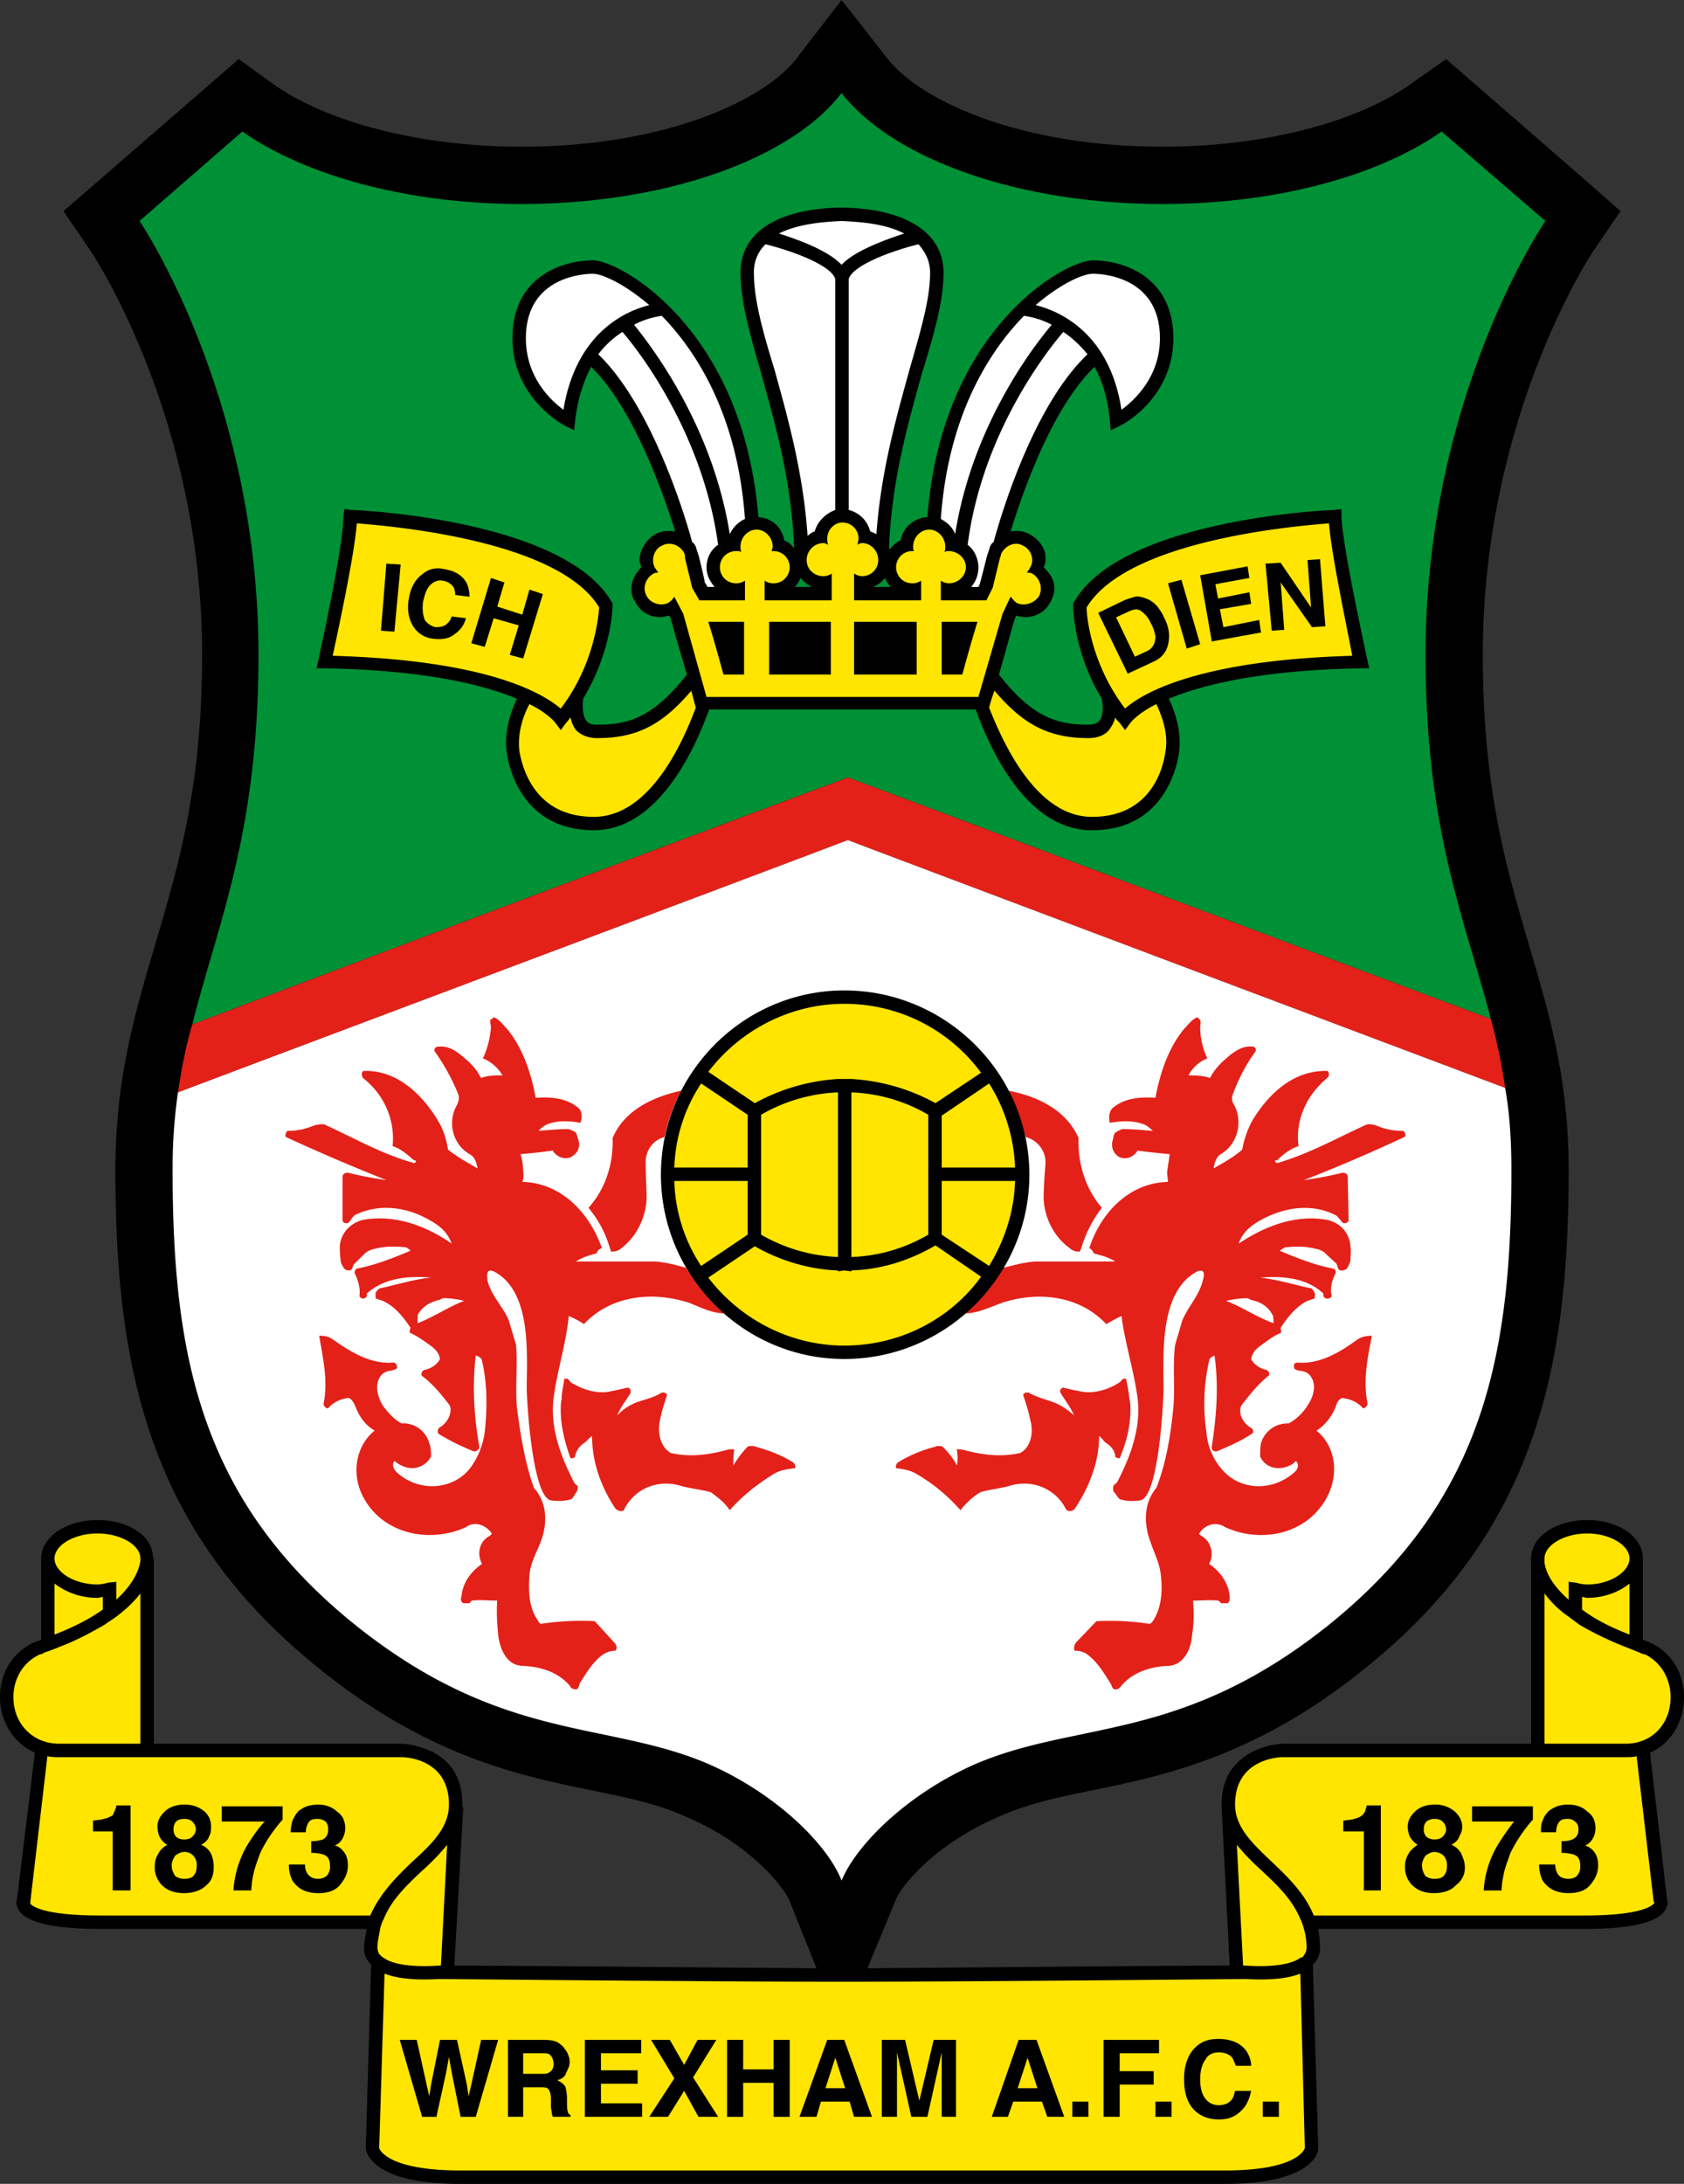 <svg xmlns="http://www.w3.org/2000/svg" width="70" height="90.743"><rect width="100%" height="100%" fill="#333333" stroke="none"/><g clip-rule="evenodd" fill-rule="evenodd"><path d="M70 70.52c0-1.077-.595-1.932-1.487-2.304-.037 0-.074-.038-.111-.038-.038-.036-.075-.036-.112-.036v-3.384c0-.892-1.003-1.598-2.304-1.598s-2.306.669-2.343 1.561c0 .037-.037.074 0 .15v7.582H53.309c-.038 0-1.116.038-1.86.78-.445.41-.669 1.005-.669 1.749v.11l.335 6.58c-2.23 0-10 .075-15.056.112l1.153-2.788c.223-.632 1.673-2.379 4.275-3.494 1.227-.558 2.49-.818 3.94-1.116 3.087-.631 6.915-1.45 11.488-5.204 6.877-5.614 8.29-12.268 8.29-20.558 0-3.829-.818-6.543-1.673-9.442-.93-3.16-1.896-6.469-1.896-11.97 0-9.852 4.498-16.618 4.535-16.692l1.19-1.747-1.562-1.376-5.688-4.944-1.523 1.078c-2.306 1.598-6.135 2.565-10.261 2.565-5.91 0-10.074-1.896-11.45-3.68L34.982 0l-1.86 2.416c-1.375 1.785-5.539 3.68-11.45 3.68-4.089 0-7.955-.966-10.26-2.564L9.925 2.454 2.64 8.774l1.19 1.746c.037.075 4.572 6.84 4.572 16.692 0 5.502-1.003 8.81-1.933 11.97-.855 2.9-1.672 5.614-1.672 9.443 0 8.29 1.412 14.944 8.29 20.558 4.572 3.754 8.4 4.572 11.486 5.204 1.45.298 2.751.558 3.978 1.115 2.602 1.116 4.015 2.863 4.275 3.495l1.115 2.788c-5.056-.037-12.825-.111-15.056-.111l.372-6.58h-.037v-.112c0-.743-.223-1.338-.632-1.747-.744-.744-1.86-.78-1.896-.78H6.394V64.87v-.149h-.037c0-.892-1.004-1.561-2.305-1.561-1.302 0-2.342.706-2.342 1.598v3.383c-.038 0-.075 0-.075.037-.074 0-.111.037-.148.037C.595 68.588 0 69.443 0 70.521c0 1.04.595 1.933 1.45 2.304l-.744 6.097c-.037.112-.037.26.075.446.334.52 1.45.781 3.42.781h11.04c-.037.26-.11.52-.11.78 0 .298.11.52.297.707l-.223 7.62v.038c.037.149.26 1.45 3.94 1.45h31.748c3.643 0 3.903-1.302 3.903-1.45v-.038l-.223-7.62a.952.952 0 00.297-.706c0-.26-.036-.52-.074-.78h11.04c1.971 0 3.049-.261 3.384-.782.112-.186.112-.334.074-.446l-.706-6.097c.854-.371 1.412-1.263 1.412-2.304z"/><path d="M65.986 65.837c-.187 0-.335-.037-.483-.074l-.298-.038v.744c-.892-.78-1.004-1.413-1.004-1.599v-.112c0-.557.818-1.04 1.785-1.04.929 0 1.747.483 1.747 1.04 0 .558-.819 1.079-1.747 1.079zM4.052 65.837c.149 0 .297-.037.446-.074l.335-.038v.744c.855-.78.966-1.413 1.003-1.599v-.112c0-.557-.817-1.04-1.784-1.04-.967 0-1.785.483-1.785 1.04 0 .558.818 1.079 1.785 1.079zM65.763 66.357c.073 0 .148.037.223.037.706 0 1.338-.26 1.746-.594v2.118c-.855-.334-1.486-.669-1.97-1.04zM4.275 66.357c-.075 0-.149.037-.223.037-.744 0-1.338-.26-1.785-.594v2.118c.855-.334 1.488-.669 2.008-1.04zM34.982 90.186H19.145c-2.937 0-3.346-.818-3.383-.929l.223-7.25c.855.336 2.082.224 2.305.224.297 0 11.078.112 16.692.112 5.687 0 16.431-.112 16.766-.112.222 0 1.45.112 2.304-.223l.186 7.249c-.037.111-.409.93-3.345.93H34.982zM69.442 70.52c0-.817-.445-1.486-1.078-1.784-.074 0-.148-.037-.222-.074l-.558-.223a13.456 13.456 0 01-1.933-.93l-.446-.334a4.168 4.168 0 01-1.004-.967v6.245h3.383c1.078 0 1.858-.817 1.858-1.932zM.558 70.52c0-.817.446-1.486 1.115-1.784.074 0 .111-.037.185-.074.223-.075.41-.149.595-.223.78-.297 1.376-.632 1.896-.93.15-.111.335-.222.484-.334.445-.335.78-.669 1.003-.967v6.245H2.453c-1.078 0-1.895-.817-1.895-1.932zM65.836 79.592c2.194 0 2.751-.335 2.9-.484l.038-.037-.037-.074-.707-6.023c-.149.038-.298.038-.446.038H53.309c-.075 0-1.97.037-1.97 1.97 0 .93.706 1.599 1.487 2.342.668.632 1.412 1.339 1.783 2.268h11.227zM4.2 79.592c-2.23 0-2.788-.335-2.936-.484V78.997l.706-6.023c.186.038.297.038.483.038h14.238c.112 0 1.97.037 1.97 1.97 0 .93-.669 1.599-1.487 2.342-.669.632-1.375 1.339-1.784 2.268H4.2zM51.747 81.673h.038c.446.037 1.673.074 2.23-.297.037-.037.111-.037.149-.075.037-.036.037-.074.074-.111a.534.534 0 00.074-.26c0-.26-.036-.52-.111-.78a1.803 1.803 0 00-.15-.41c-.333-.818-.965-1.413-1.598-2.008a9.465 9.465 0 01-1.04-1.078l.26 5.02h.074zM18.253 81.673h-.037c-.446.037-1.673.074-2.23-.297-.038-.037-.075-.037-.112-.075a16.767 16.767 0 01-.112-.111.537.537 0 01-.074-.26c0-.26.074-.52.111-.78.038-.15.075-.26.149-.41.335-.818.967-1.413 1.599-2.008a9.408 9.408 0 001.04-1.078l-.26 5.02h-.074z" fill="#ffe500"/><path d="M55.837 76.097h.855v2.453h.706V75.02h-.595c0 .037 0 .074-.038.149 0 .111-.073.186-.148.26-.075.074-.186.112-.335.149-.073.037-.223.037-.445.074zM3.866 76.097v-.446c.223-.037.372-.037.446-.074a1.1 1.1 0 00.372-.15c.037-.073.074-.148.111-.26.037-.073.037-.11.037-.148h.595v3.531h-.743v-2.453zM6.58 77.027c.074-.15.186-.261.372-.373a.788.788 0 01-.335-.371 1.31 1.31 0 01-.074-.372c0-.26.111-.446.297-.632s.483-.297.818-.297c.372 0 .632.111.855.297.186.186.26.372.26.632 0 .111 0 .26-.074.372-.037.149-.149.26-.335.371a.808.808 0 01.41.373c.074.185.11.334.11.557 0 .297-.074.557-.297.743-.223.223-.557.335-.929.335-.409 0-.706-.112-.93-.335a1.038 1.038 0 01-.297-.743c0-.223.037-.372.149-.557zm.706.929a.63.63 0 00.372.111c.186 0 .297-.037.372-.111.111-.112.148-.26.148-.446a.559.559 0 00-.148-.41.497.497 0 00-.372-.148c-.149 0-.26.074-.372.149-.074.111-.149.26-.149.409 0 .186.075.334.15.446zm.037-1.636c.075.074.186.112.335.112.148 0 .26-.038.334-.112.075-.074.15-.186.15-.297a.471.471 0 00-.15-.335c-.074-.074-.186-.111-.334-.111-.149 0-.26.037-.335.111-.074.075-.111.186-.111.335 0 .111.037.223.111.297zM58.55 77.027a.964.964 0 00-.148.557c0 .297.111.557.296.743.224.223.522.335.893.335.41 0 .743-.112.93-.335a.868.868 0 00.37-.743c0-.223-.073-.372-.147-.557a.808.808 0 00-.41-.373c.187-.111.297-.222.335-.371a.715.715 0 00.112-.372c0-.26-.112-.446-.298-.632a1.255 1.255 0 00-.855-.297c-.335 0-.632.111-.818.297-.185.186-.297.372-.297.632 0 .111.037.26.074.372.075.149.186.26.335.371-.149.112-.297.224-.372.373zm.706.929a.802.802 0 01-.148-.446c0-.15.074-.298.148-.41.112-.073.224-.148.372-.148.149 0 .298.074.373.149.11.111.148.26.148.409 0 .186-.037.334-.148.446-.075.074-.187.111-.373.111a.632.632 0 01-.372-.111zm.038-1.636a.426.426 0 01-.112-.297c0-.149.038-.26.112-.335a.522.522 0 01.334-.111c.148 0 .26.037.335.111a.471.471 0 01.148.335c0 .111-.073.223-.148.297-.075.074-.187.112-.335.112a.523.523 0 01-.334-.112zM63.718 75.614v-.558H61.19v.632h1.747c-.15.186-.372.484-.632.893a4.212 4.212 0 00-.632 1.97h.744c0-.186.037-.446.11-.78.075-.298.187-.558.26-.781a5.93 5.93 0 01.485-.818c.185-.26.334-.447.446-.558zM11.747 75.614c-.111.111-.26.297-.446.557-.186.26-.335.52-.483.818-.075.223-.186.483-.26.78a3.861 3.861 0 00-.112.781h-.743a4.216 4.216 0 01.631-1.97c.26-.409.484-.706.67-.892H9.219v-.632h2.528zM64.647 77.472h-.67c0 .298.075.521.15.67.223.334.558.52 1.078.52.409 0 .706-.112.892-.335.223-.26.334-.52.334-.817 0-.298-.074-.483-.26-.67-.148-.111-.223-.148-.297-.148.112-.038.185-.112.26-.186a.885.885 0 00.186-.52c0-.335-.111-.558-.334-.707-.187-.186-.447-.297-.818-.297-.187 0-.335.037-.447.074a1.5 1.5 0 00-.334.186c-.111.112-.224.26-.26.409-.074.15-.074.297-.074.483h.632c0-.149.036-.297.11-.409.076-.111.186-.149.373-.149.111 0 .223.038.298.112.11.074.148.186.148.334 0 .186-.075.335-.26.41-.075.037-.223.073-.446.073v.484c.223 0 .408.037.52.074.186.074.26.223.26.483a.557.557 0 01-.149.41c-.073.073-.223.11-.334.11-.224 0-.41-.073-.484-.26a.75.75 0 01-.074-.334zM12.677 77.472c0 .15.037.26.074.335.111.186.26.26.483.26a.602.602 0 00.335-.111.559.559 0 00.149-.41c0-.26-.075-.408-.26-.483a1.74 1.74 0 00-.521-.074v-.483c.223 0 .372-.037.483-.074.149-.074.223-.223.223-.41 0-.148-.037-.26-.111-.334a.52.52 0 00-.335-.111c-.186 0-.297.037-.372.149a.75.75 0 00-.111.409h-.632c0-.187.037-.335.074-.484.075-.148.149-.297.26-.408.112-.075.223-.15.335-.187a1.65 1.65 0 01.483-.074c.298 0 .595.112.78.297.224.15.335.372.335.707a.885.885 0 01-.186.52.663.663 0 01-.26.186c.075 0 .186.037.298.149.185.186.26.372.26.67 0 .297-.112.557-.335.817-.185.223-.483.335-.892.335-.52 0-.855-.186-1.078-.521a1.482 1.482 0 01-.149-.67h.67zM17.918 86.617l.372-1.858h.706l.41 1.858.073.484.112-.484L20 84.76h.706l-.93 3.197h-.63l-.373-1.859-.111-.632-.112.632-.409 1.859h-.595l-.93-3.197h.707l.41 1.858.11.484zM23.123 84.833c.148.074.223.149.297.223.074.112.149.186.186.298a.736.736 0 01.074.334c0 .149-.074.297-.149.446-.037.15-.185.26-.371.298.149.074.26.149.334.26.037.111.075.297.075.52v.186c0 .15 0 .26.037.335 0 .074.037.111.111.149v.074h-.743c0-.037-.037-.112-.037-.149 0-.074-.037-.186-.037-.26v-.335c0-.186-.038-.334-.112-.408-.037-.075-.186-.075-.372-.075h-.669v1.227h-.632v-3.197h1.524c.223 0 .372.037.484.074zm-1.376.483v.855h.744c.148 0 .26 0 .297-.037.149-.074.223-.186.223-.371 0-.187-.075-.335-.186-.41-.074-.037-.186-.037-.335-.037zM26.505 86.023v.558h-1.524v.817h1.71v.558h-2.379v-3.197h2.342v.557h-1.673v.707zM27.063 84.759h.78l.596 1.04.557-1.04h.781l-.967 1.561 1.041 1.636h-.818l-.594-1.078-.67 1.078h-.78l1.041-1.599zM30.892 85.985h1.264V84.76h.67v3.197h-.67v-1.413h-1.264v1.413h-.669v-3.197h.67zM34.386 84.759h.707l1.153 3.197H35.5l-.185-.632h-1.19l-.186.632h-.706zm-.073 2.007h.817l-.409-1.264zM38.81 84.759h.93v3.197h-.595V85.8v-.26-.26l-.595 2.676h-.669l-.595-2.677v2.677h-.632v-3.197h.967l.594 2.528zM42.342 84.759h.744l1.152 3.197h-.706l-.223-.632h-1.19l-.223.632h-.67zm-.038 2.007h.818l-.408-1.264zM44.573 87.324v.632h.669v-.632zM46.543 85.316v.744h1.413v.557h-1.413v1.339h-.67v-3.197h2.305v.557zM48.03 87.956v-.632h.669v.632zM49.665 85.093c.261-.26.558-.372.967-.372.52 0 .93.149 1.19.52.111.187.186.373.186.596h-.632c-.075-.15-.111-.298-.186-.372-.112-.111-.297-.186-.52-.186-.223 0-.447.074-.558.297-.15.186-.223.484-.223.818 0 .372.074.632.223.818.148.186.335.26.558.26.222 0 .408-.074.52-.222.075-.075.11-.224.148-.372h.67c-.075.334-.186.631-.446.854-.224.224-.521.335-.892.335-.447 0-.818-.149-1.078-.446-.26-.298-.373-.707-.373-1.227 0-.557.15-1.003.446-1.3zM52.49 87.324v.632h.67v-.632z"/><path d="M61.97 42.342c-1.04-4.052-2.714-7.77-2.714-15.13 0-10.78 4.982-18.03 4.982-18.03l-4.312-3.717c-2.603 1.822-6.803 3.011-11.6 3.011-6.058 0-11.226-1.896-13.344-4.61-2.083 2.714-7.25 4.61-13.31 4.61-4.758 0-8.995-1.19-11.598-3.011L5.8 9.182s4.944 7.25 4.944 18.03c0 7.472-1.71 11.19-2.75 15.353a7770.984 7770.984 0 0127.248-10.26c3.421 1.264 20.67 7.77 26.729 10.037z" fill="#009036"/><path d="M35.242 32.305a7770.984 7770.984 0 00-27.25 10.26c-.26.892-.446 1.822-.594 2.825 4.61-1.747 24.238-9.107 27.844-10.483 3.531 1.338 21.895 8.253 27.323 10.298a22.845 22.845 0 00-.595-2.863c-6.059-2.267-23.308-8.773-26.728-10.037z" fill="#e32119"/><path d="M7.398 45.39a21.754 21.754 0 00-.223 3.235c0 7.658 1.152 13.606 7.397 18.736 6.246 5.093 10.595 4.089 14.907 5.948 2.863 1.264 4.945 3.383 5.503 4.832.594-1.45 2.676-3.568 5.538-4.832 4.313-1.859 8.662-.855 14.907-5.948 6.246-5.13 7.398-11.078 7.398-18.736 0-1.264-.074-2.38-.26-3.42-5.428-2.045-23.792-8.96-27.324-10.298-3.605 1.376-23.234 8.737-27.843 10.484z" fill="#fff"/><path d="M58.29 46.989c-.372 0-.743-.074-1.078-.223-.112-.037-.297-.074-.41-.037-1.226.557-2.416 1.227-3.716 1.599-.075 0-.15-.15 0-.112.26-.26.557-.483.892-.594-.15-1.116.371-2.157 1.189-2.826.112-.074.075-.297 0-.297-1.412-.037-2.453.966-3.122 2.081a4.085 4.085 0 00-.41 1.19c-.334.297-.743.52-1.188.78.036-.222.11-.483.297-.594.706-.41.929-1.339.557-2.045a.457.457 0 01-.037-.483 7.156 7.156 0 01.93-1.747c.037-.075-.038-.186-.076-.186-.482-.075-.854.223-1.188.52-.26.223-.483.483-.633.78-.297-.11-.595-.11-.892-.11.15-.298.41-.558.781-.707a3.029 3.029 0 01-.297-1.301c0-.037.037-.186 0-.297l-.112-.112c-.223.075-.372.298-.558.484-.668.817-1.003 1.858-1.19 2.862-.593-.037-1.226 0-1.709.372-.186.112-.26.372-.186.67.446-.076.892-.112 1.338.037.15.036.297.148.447.297-.447-.037-.856-.075-1.265-.075-.036 0-.26.112-.296.15-.075.073-.075.222-.112.334a.6.6 0 00.26.669c.297.148.632 0 .78-.26.52.074.93.111 1.339.148-.038.223-.074.484-.111.744 0 .149.037.297.037.409-1.6.037-2.788 1.264-3.271 2.75a.383.383 0 01.185.223c.298.075.596.15.893.335h-3.346c-.447.037-.855.15-1.3.26a7.12 7.12 0 01-1.6 1.896c.521 0 1.042-.26 1.562-.446 1.486-.483 3.197-.297 4.312.893.26-.15.446-.26.632-.335.149 1.152.52 2.268.669 3.42.15 1.227-.297 2.416-.855 3.495-.038.036-.148.11-.148.148-.038.074 0 .186 0 .223.11.111.222.334.297.334.26.075.52.075.818.038.78-.149.966-4.2.966-4.647 0-1.413-.186-4.052 1.413-4.87a.235.235 0 01.222 0c.075.074.038.26 0 .372-.148.632-.631 1.115-.855 1.673l-.297 1.003c-.111.856 0 1.748-.074 2.603-.112 1.152-.297 2.304-.707 3.346-.558.669-.52 1.56-.223 2.305.15.446.372.855.41 1.338.073.632.036 1.338-.335 1.896-.038.037-.075.111-.15.111-.705-.111-1.448-.148-2.193-.111l-.854.892c-.074.112-.112.298-.037.335.223 0 .446.074.595.223.371.297.631.743.891 1.152.038.037.038.186.15.223.11.037.222-.037.297-.149.483-.557 1.19-.78 1.896-.817.669 0 1.003-.67 1.04-1.302.075-.446.075-.892.038-1.412.371 0 .706-.038 1.04 0 .038 0 .113.111.15.111h.26c.074-.074.074-.186.074-.26-.037-.558-.371-1.041-.855-1.376.223-.408.074-.929-.298-1.152-.073-.038-.148-.112-.11-.112.222-.371.705-.52 1.077-.26 1.561.707 3.495.26 4.275-1.338.447-.93.298-2.045-.483-2.677.372-.223.67-.632.818-1.04.037-.15.186-.372.335-.298.297.037.595.186.78.409.038.037.223-.112.186-.223-.186-.93 0-1.859.186-2.788-.223 0-.409.037-.595.149-.706.52-1.562 1.04-2.49.966-.112 0-.186.074-.15.186 0 .112.112.112.187.15.185 0 .408.073.52.26.223.334.111.817-.15 1.189a2.14 2.14 0 01-.78.743 1.149 1.149 0 00-1.152.818c-.036.186-.036.409-.036.557.222.484.78.595 1.226.372.112-.037.185-.112.26-.186.15.15.075.335-.038.447-.892.817-2.267.817-3.048-.112a2.651 2.651 0 01-.631-1.524 7.984 7.984 0 01.11-2.975c0-.111.15-.185.223-.222.187 1.264.075 2.565-.11 3.791-.038.112.074.224.222.186.446-.186.967-.409 1.413-.706.11-.037.11-.186 0-.26-.335-.186-.558-.595-.41-.93.373-.483.707-.892 1.116-1.226.112-.075 0-.26-.111-.26-.26-.075-.484-.224-.595-.447.037-.26.223-.446.446-.595.26-.185.483-.371.78-.483.037-.037 0-.186 0-.223.297-.446.632-.855 1.042-1.078.11-.074.26-.074.37-.148 0-.038.038-.186 0-.224-.037-.074-.11-.186-.148-.186-.706-.148-1.412-.371-2.118-.445.928-.075 1.932 0 2.639.669-.038.074 0 .148.074.186.111.036.26 0 .26-.112-.074-.26 0-.595.149-.892.037-.075.037-.186-.075-.224-.78-.148-1.524-.445-2.23-.743.111-.074.186-.149.297-.149.41-.037.818-.037 1.227.075.075 0 .335.111.372.186l.446.409c.037.037.075.222.112.26.111.075.223.037.334-.037.074-.112.112-.223.15-.335 0-.222.037-.409 0-.595-.038-.594-.484-1.04-1.079-1.115-1.227-.186-2.453.26-3.569 1.004.186-.52.558-.78.967-1.004.967-.52 2.082-.669 3.048-.186.15.075.223.26.335.335.074.037.222-.037.222-.112l-.037-1.821c0-.074-.074-.186-.26-.148-.446.111-1.003.222-1.561.297a69.51 69.51 0 004.164-1.785c.11-.038.037-.261-.075-.261zm-6.468 6.952c.073 0 .186.074.186.074.372.074.706.26.892.632.036 0 .036.26.036.335-.706-.26-1.3-.67-1.97-.93.335-.074.632-.11.856-.11zM28.513 52.677c-.409-.111-.818-.223-1.264-.26H23.94c.298-.186.558-.26.855-.335a.334.334 0 01.223-.223c-.52-1.487-1.71-2.713-3.308-2.75a.737.737 0 00.037-.41c0-.26-.037-.52-.112-.743.41-.037.855-.075 1.339-.15.148.261.52.41.78.261.26-.148.372-.408.298-.669-.038-.111-.075-.26-.112-.334-.037-.038-.26-.15-.335-.15-.371 0-.78.038-1.226.075.149-.149.297-.26.446-.297.409-.149.892-.112 1.301-.037.111-.298.037-.558-.149-.67-.483-.372-1.115-.408-1.71-.372-.186-1.003-.52-2.044-1.19-2.862-.185-.186-.334-.409-.557-.483-.037.037-.112.111-.149.111 0 .112.037.26.037.297a3.732 3.732 0 01-.334 1.302c.371.148.632.409.818.706-.335 0-.632 0-.893.111a2.546 2.546 0 00-.632-.78c-.334-.297-.706-.595-1.189-.52-.074 0-.149.11-.112.185a8.79 8.79 0 01.967 1.748c.074.148.037.334-.037.483-.409.706-.186 1.635.52 2.044.223.112.298.372.335.595-.446-.26-.855-.483-1.227-.78-.074-.446-.186-.818-.409-1.19-.669-1.115-1.71-2.119-3.085-2.082-.112 0-.112.223-.037.298.854.669 1.338 1.71 1.226 2.825.335.111.595.334.892.594.112-.036.075.112 0 .112-1.338-.372-2.49-1.041-3.717-1.599-.112-.036-.297 0-.446.038a2.664 2.664 0 01-1.078.223c-.075 0-.149.223-.075.26a81.651 81.651 0 004.164 1.784 14.642 14.642 0 01-1.561-.297c-.15-.037-.26.074-.26.148v1.822c0 .075.11.149.222.111.112-.074.186-.26.298-.334 1.003-.484 2.119-.335 3.048.186.409.223.78.483.967 1.003-1.078-.743-2.305-1.189-3.57-1.003-.557.074-1.04.52-1.077 1.115 0 .186 0 .372.037.595 0 .111.074.223.148.334.075.075.223.112.298.037.037-.037.074-.222.149-.26l.409-.409c.074-.074.297-.186.409-.186.371-.111.78-.111 1.226-.074.112 0 .186.074.26.149-.706.297-1.45.595-2.23.743-.074.037-.112.149-.074.223.149.298.222.632.185.892 0 .112.15.15.223.112.075-.037.112-.112.075-.186.743-.669 1.747-.744 2.677-.669-.744.074-1.413.298-2.12.446-.037 0-.148.112-.186.186v.223c.112.075.26.075.372.148.446.224.78.633 1.078 1.079 0 .037-.074.186 0 .223.26.111.52.297.781.483.223.149.409.335.446.595-.111.223-.334.371-.595.446-.148 0-.223.186-.148.26.446.335.78.743 1.152 1.227.111.334-.111.743-.446.93-.074.074-.074.222 0 .26.483.297.966.52 1.413.706a.202.202 0 00.26-.186c-.223-1.227-.298-2.528-.149-3.792.112.038.26.112.26.223.223.967.223 1.97.112 2.974a3.26 3.26 0 01-.632 1.525c-.78.93-2.193.93-3.049.111-.111-.111-.186-.297-.074-.446.111.074.186.149.297.186a.896.896 0 001.227-.372c0-.149 0-.372-.074-.558a1.12 1.12 0 00-1.153-.818c-.334-.185-.557-.445-.78-.743-.223-.371-.335-.855-.112-1.19.112-.185.335-.26.484-.26.074-.037.223-.037.223-.148 0-.112-.075-.186-.15-.186-.966.074-1.784-.446-2.527-.967-.149-.111-.335-.149-.558-.149.15.93.372 1.859.186 2.789-.037.111.112.26.186.222.186-.222.484-.371.744-.409.185-.074.297.15.371.298.15.409.41.818.818 1.04-.78.633-.966 1.748-.52 2.678.78 1.598 2.75 2.044 4.312 1.338.335-.26.818-.112 1.078.26 0 0-.037.074-.111.111-.41.224-.52.744-.298 1.153-.483.334-.818.818-.855 1.376a.196.196 0 00.075.26h.26s.074-.111.111-.111c.335-.038.707 0 1.041 0-.037.52 0 .965.038 1.412.074.632.371 1.301 1.04 1.301.744.037 1.45.26 1.933.818a.254.254 0 00.298.149c.074-.037.111-.186.111-.223.26-.41.52-.855.893-1.153a.988.988 0 01.594-.223c.075-.037.075-.223-.037-.334l-.818-.893c-.743-.036-1.487 0-2.23.112-.037 0-.112-.074-.112-.112-.409-.557-.409-1.263-.371-1.896.037-.483.26-.892.446-1.338.297-.744.334-1.635-.26-2.305-.372-1.04-.558-2.193-.707-3.346-.074-.854.037-1.747-.037-2.602l-.298-1.003c-.223-.558-.743-1.042-.892-1.674 0-.11-.037-.297.038-.371.037-.038.148-.038.222 0 1.599.818 1.376 3.457 1.376 4.87 0 .446.223 4.498 1.004 4.647.297.037.52.037.817-.038.075 0 .186-.223.26-.334.038-.038.038-.15.038-.224-.037-.036-.149-.111-.149-.148-.557-1.078-1.004-2.268-.855-3.495.149-1.152.52-2.267.632-3.42.186.075.409.186.632.335 1.115-1.19 2.825-1.375 4.35-.892.483.186.966.446 1.487.446-.632-.52-1.152-1.189-1.598-1.895zM17.36 54.982v-.335c.185-.372.557-.558.892-.632.037 0 .111-.074.186-.074.26 0 .557.037.854.111-.669.26-1.263.67-1.932.93z" fill="#e32119"/><path d="M45.688 59.666c.148.111.185.223.297.297.186.112.372.335.372.558 0 .037.111.074.186.074.297-.706.446-1.375.446-2.007 0-.149 0-.297-.038-.446a6.646 6.646 0 00-.148-.855h-.112l-.148.149c-.41.26-.893.446-1.45.408a9.602 9.602 0 01-.893-.186c-.073 0-.185.112-.11.224.148.26.372.52.557.929-.335-.297-.595-.446-.892-.558-.298-.111-.633-.186-.967-.371a.195.195 0 00-.26.074c.111.335.223.669.297 1.041.149.52.037 1.115-.409 1.375-.818.186-1.598.075-2.305-.111-.148-.037-.371-.074-.334 0a1.79 1.79 0 010 .632c-.15-.298-.372-.558-.595-.781-.037-.037-.26-.037-.297 0a5.519 5.519 0 00-1.525.632c-.074.037-.148.149-.111.26.26.037.558.074.818.223.706.409 1.3.892 1.858 1.524a3.1 3.1 0 01.818-.743c.335-.112.78-.149 1.19-.26.929-.298 1.933.074 2.379.966.037.037.075.075.15.075.073 0 .185-.038.222-.112.595-.892 1.004-1.933 1.004-3.011zM31.413 60.112c-.075-.037-.298-.037-.335 0a4.33 4.33 0 00-.595.78c0-.223 0-.446.037-.632 0-.074-.223-.036-.371 0-.67.186-1.487.298-2.268.112-.446-.26-.557-.855-.446-1.375.074-.372.186-.707.297-1.041a.196.196 0 00-.26-.074c-.297.185-.632.26-.967.371-.297.112-.557.26-.855.558.186-.409.41-.67.558-.93.037-.11-.037-.223-.111-.223-.335.075-.67.149-.893.186-.594.038-1.04-.149-1.487-.409 0-.037-.111-.111-.111-.148h-.149c-.037.297-.111.557-.111.855-.038.148-.038.297-.038.446 0 .632.149 1.3.41 2.007.11 0 .185-.037.185-.075a.843.843 0 01.372-.557c.111-.074.186-.186.335-.297 0 1.078.371 2.118.966 3.01a.338.338 0 00.26.112c.075 0 .112-.037.112-.074.446-.892 1.45-1.264 2.379-.967.409.112.855.149 1.227.26.297.223.557.41.78.744.558-.632 1.19-1.115 1.86-1.524.26-.15.557-.186.854-.223.037-.112-.037-.224-.111-.26-.483-.298-1.004-.484-1.524-.632zM44.833 47.286c-.52-1.189-1.747-1.747-2.937-1.97.298.52.52 1.115.669 1.71l.074.223c.483.112.856.595.818 1.115-.037.484-.075.967-.075 1.45.038.78.41 1.561 1.08 2.045.11.111.26.149.408.149l.037-.038.075-.222a5.18 5.18 0 01.818-1.562c-.67-.78-1.005-1.822-.967-2.9zM27.62 47.249c.15-.669.373-1.338.707-1.933-1.19.26-2.379.818-2.862 1.97.037 1.078-.298 2.12-1.004 2.9.372.446.669.967.855 1.561l.074.223v.038c.186 0 .335-.038.446-.15.632-.483 1.004-1.264 1.041-2.044 0-.484-.037-.967-.037-1.45-.037-.52.298-1.003.78-1.115z" fill="#e32119"/><path d="M35.093 41.153c-4.2 0-7.62 3.457-7.62 7.658 0 4.2 3.42 7.658 7.62 7.658 4.238 0 7.696-3.458 7.696-7.658 0-4.201-3.458-7.658-7.696-7.658z"/><path d="M31.636 46.32a6.931 6.931 0 013.197-.93v6.84a6.928 6.928 0 01-3.197-.929zM38.587 51.302a6.802 6.802 0 01-3.197.929v-6.84a6.802 6.802 0 013.197.929z" fill="#ffe500"/><path d="M31.376 45.837a8.232 8.232 0 013.457-1.004h.558a8.241 8.241 0 013.494 1.004l1.896-1.264a7.042 7.042 0 00-5.688-2.863c-2.268 0-4.35 1.116-5.65 2.826zM42.194 48.513a7.038 7.038 0 00-1.079-3.494l-1.97 1.338v2.156zM39.145 49.07v2.232l1.97 1.3c.632-1.04 1.041-2.23 1.079-3.531zM38.885 51.748c-1.078.632-2.268 1.003-3.495 1.04v.038l-.297-.037-.26.037v-.037c-1.19-.038-2.417-.41-3.458-1.004l-1.933 1.301c1.302 1.71 3.383 2.825 5.65 2.825 2.343 0 4.425-1.115 5.689-2.862zM31.078 48.513V46.32l-1.933-1.301a6.708 6.708 0 00-1.115 3.494zM28.03 49.07a6.73 6.73 0 001.115 3.532l1.933-1.3V49.07z" fill="#ffe500"/><path d="M56.915 27.77l-.075-.335c0-.037-1.04-4.684-1.078-5.985v-.297l-.297.037c-.335 0-8.885.409-10.818 3.829l-.037.037v.075c0 .111 0 1.933 1.19 3.903.073.446.036.743-.112.93-.112.11-.26.148-.446.148-1.338 0-2.343-.334-3.718-2.082.297-1.04.632-2.267.67-2.342 0 0 .037-.074.037-.111.557.186 1.189-.037 1.449-.595.075-.149.15-.334.15-.52 0-.372-.187-.632-.448-.892a.697.697 0 00.075-.298c0-.111 0-.26-.037-.372a1.3 1.3 0 00-.631-.706c-.26-.149-.52-.149-.782-.112.558-1.784 1.748-5.167 3.495-6.84.298.558.558 1.302.632 2.268l.037.372.372-.186c.111-.037 2.23-1.153 2.23-3.643 0-2.565-2.082-3.235-3.345-3.235-1.153 0-6.283 2.826-6.878 10.67a1.188 1.188 0 00-1.115.966 1.09 1.09 0 00-.446.372c0-.038-.037-.038-.037-.038.112-2.862.818-5.279 1.375-7.286.483-1.561.893-2.974.893-4.164 0-1.673-1.562-2.676-4.238-2.713-2.677.037-4.201 1.04-4.201 2.713 0 1.19.409 2.603.855 4.164.558 2.007 1.264 4.424 1.375 7.286a.91.91 0 00-.408-.334c-.112-.558-.52-.93-1.079-.967-.631-7.844-5.761-10.67-6.877-10.67-1.264 0-3.346.67-3.346 3.235 0 2.49 2.12 3.606 2.194 3.643l.371.186.038-.372c.111-.966.371-1.71.669-2.267 1.71 1.673 2.937 5.056 3.494 6.84-.26-.037-.557-.037-.818.112-.26.148-.483.408-.594.706-.038.111-.075.26-.075.372 0 .111.075.223.075.297-.223.26-.41.52-.41.892 0 .186.038.372.15.52.26.558.854.781 1.412.595.037.038.075.112.075.112 0 .074.371 1.301.669 2.342-1.376 1.747-2.38 2.082-3.718 2.082-.223 0-.371-.038-.446-.149-.149-.186-.186-.483-.149-.93 1.19-1.97 1.227-3.791 1.227-3.903v-.074l-.037-.038c-1.97-3.42-10.483-3.829-10.855-3.829l-.26-.037-.038.298c0 1.301-1.04 5.947-1.04 5.985l-.075.334h.334c4.238.075 6.655.707 7.993 1.264-.26.558-.558 1.413-.41 2.305.113.744.744 3.16 3.607 3.16 2.64 0 4.164-3.272 4.795-5.019h11.079c.631 1.747 2.156 5.02 4.832 5.02 2.863 0 3.494-2.417 3.606-3.16.149-.893-.149-1.748-.409-2.306 1.34-.557 3.755-1.19 7.993-1.264h.335zm-23.867-3.383c.075-.112.186-.223.223-.372.15.149.298.297.484.372h-.707zm3.234 0c.224-.075.372-.223.521-.372.037.149.111.26.223.372h-.744z"/><path d="M46.618 17.026c.557-.409 1.598-1.375 1.598-2.974 0-2.602-2.49-2.677-2.788-2.677-.41 0-1.338.41-2.379 1.302 1.04.26 3.085 1.19 3.569 4.349zM23.42 17.026c-.558-.409-1.561-1.375-1.561-2.974 0-2.602 2.49-2.677 2.788-2.677.372 0 1.301.41 2.342 1.302-1.041.26-3.049 1.19-3.569 4.349z" fill="#fff"/><path d="M41.153 22.714s-.112.372-.112.334c0 0-.26 1.041-.297 1.153 0 .037-.038.111-.075.186h-.297c.186-.223.297-.484.297-.818 0-.372-.186-.744-.446-.93.595-4.61 3.272-8.03 3.978-8.847.334.223.67.52 1.004.93-2.119 2.007-3.458 6.17-3.904 7.806-.075.037-.112.112-.148.186zM28.922 22.714s.111.372.111.334c0 0 .26 1.041.26 1.153a.814.814 0 01.112.186h.297c-.185-.223-.334-.484-.334-.818 0-.372.186-.744.483-.93-.632-4.61-3.271-8.03-3.978-8.847a3.87 3.87 0 00-1.003.93c2.081 2.007 3.457 6.17 3.903 7.806.075.037.112.112.149.186z" fill="#fff"/><path d="M39.108 21.562c.297-4.201 1.933-6.878 3.457-8.44.224.038.67.112 1.152.373-.818.966-3.308 4.237-4.014 8.699-.112-.298-.335-.484-.595-.632zM30.966 21.562c-.297-4.201-1.933-6.878-3.457-8.44-.223.038-.669.112-1.152.373.78.966 3.271 4.237 3.978 8.699.148-.298.334-.484.631-.632zM38.178 10.149c-1.189.297-2.75.892-2.9 1.45v9.59c.446.112.781.447.893.893.111.037.186.074.26.112.186-2.64.856-4.945 1.376-6.84.446-1.562.855-2.9.855-4.016 0-.52-.223-.892-.484-1.19zM34.982 11.004c.557-.595 1.821-1.041 2.602-1.301-.78-.41-1.822-.484-2.602-.52-.744.036-1.785.11-2.603.52.818.26 2.045.706 2.603 1.3zM34.721 11.599c-.149-.558-1.71-1.153-2.9-1.45a1.592 1.592 0 00-.483 1.19c0 1.115.372 2.453.855 4.014.52 1.896 1.19 4.2 1.376 6.915a.814.814 0 01.297-.186c.111-.409.446-.743.855-.892z" fill="#fff"/><path d="M41.338 28.699c1.226 1.45 2.305 1.97 3.904 1.97.371 0 .669-.111.855-.334.111-.149.223-.335.26-.52.037.074.111.148.186.222l.223.298.223-.298s.26-.371 1.078-.78c.222.483.52 1.226.372 2.007-.112.78-.67 2.677-3.049 2.677-2.268 0-3.643-2.937-4.275-4.536.038-.148.111-.409.223-.706zM28.736 28.699c-1.227 1.45-2.305 1.97-3.903 1.97-.372 0-.67-.111-.893-.334a1.3 1.3 0 01-.222-.52c-.075.074-.112.148-.186.222l-.223.298-.223-.298s-.26-.371-1.078-.78c-.26.483-.52 1.226-.41 2.007.15.78.707 2.677 3.086 2.677 2.268 0 3.643-2.937 4.238-4.536-.037-.148-.112-.409-.186-.706z" fill="#ffe500"/><path d="M56.209 27.25c-.187-1.042-.855-4.127-.967-5.503-1.45.112-8.402.707-10.074 3.495 0 .372.185 2.342 1.598 4.2.67-.594 2.936-2.007 9.443-2.193zM13.829 27.25c.223-1.042.892-4.127 1.004-5.503 1.45.112 8.401.707 10.074 3.495-.037.372-.186 2.342-1.598 4.2-.707-.594-2.937-2.007-9.48-2.193zM35.688 22.38c0 .074-.037.148-.037.26a.282.282 0 01.186-.075c.372 0 .669.335.669.707a.666.666 0 01-.67.669.6.6 0 01-.334-.112v1.115h2.788v-.818a.628.628 0 01-.372.112.666.666 0 01-.669-.669c0-.372.298-.67.669-.67h.075c-.038-.074-.038-.11-.038-.185 0-.372.298-.707.67-.707.371 0 .668.335.668.707 0 .074 0 .149-.036.223.074-.038.111-.038.186-.038.372 0 .706.298.706.67 0 .371-.334.669-.706.669a.6.6 0 01-.335-.112v.818h1.896l.26-.52.297-1.227c.038-.074.038-.15.075-.223.185-.335.595-.483.892-.298.334.15.484.595.297.893a.757.757 0 01-.149.223c.075 0 .149 0 .223.037a.722.722 0 01.298.93c-.186.297-.595.446-.93.297-.11-.075-.186-.186-.26-.26l-.334.706-1.004 3.457H29.368l-.967-3.457-.372-.706a.865.865 0 01-.26.26c-.334.149-.743 0-.892-.298-.186-.334-.037-.743.297-.929.075-.037.15-.037.186-.037-.037-.075-.111-.15-.149-.223-.148-.298-.037-.744.298-.893.334-.185.743-.037.929.298.037.074.037.149.037.223l.298 1.227.297.52h1.896v-.818a.627.627 0 01-.372.112.666.666 0 01-.669-.67c0-.371.297-.669.67-.669.073 0 .148 0 .222.038-.037-.075-.037-.149-.037-.223 0-.372.297-.707.67-.707.37 0 .668.335.668.707 0 .074-.037.111-.037.186h.074c.372 0 .67.297.67.669a.666.666 0 01-.67.669.627.627 0 01-.372-.112v.818h2.789V23.83a.599.599 0 01-.335.112c-.409 0-.706-.298-.706-.67 0-.371.297-.706.706-.706.075 0 .112.037.186.075-.037-.112-.037-.186-.037-.26 0-.373.297-.67.632-.67.372 0 .67.298.67.67zm2.416 5.65v-2.194h-2.602v2.194h2.602zm-6.134 0h2.565v-2.194H31.97zm7.175-2.194v2.194H40c.186-.67.335-1.227.632-2.194h-1.487zm-8.216 0h-1.487c.298.967.446 1.525.632 2.194h.855v-2.194z" fill="#ffe500"/><path d="M47.175 24.796c.186-.037.371.037.558.111.148.074.296.186.408.335.075.111.186.26.223.371.186.335.26.67.223.967-.037.409-.223.706-.594.892l-1.116.52-1.227-2.527 1.078-.52c.187-.075.335-.112.447-.15zm-.781.855l.781 1.636.483-.224c.26-.111.371-.334.371-.631-.036-.15-.073-.335-.185-.521-.111-.26-.26-.409-.409-.52-.149-.112-.334-.075-.557.036zM49.108 24.09l.78 2.676-.557.186-.78-2.714zM51.933 24.61l.075.483-1.301.223.148.744 1.487-.298.074.52-2.044.372-.483-2.75 1.97-.372.074.483-1.413.26.112.595zM54.35 23.272l.52-.038.223 2.789-.557.037-1.302-1.86.149 1.971-.52.037-.26-2.788.63-.037 1.265 1.859zM16.654 23.457l-.26 2.788-.558-.037.223-2.788zM17.546 23.866c.26-.223.558-.297.893-.223.483.075.78.26.966.595.075.186.112.372.112.558l-.595-.075a.74.74 0 00-.075-.334.69.69 0 00-.446-.26c-.186-.038-.371.037-.52.186-.149.148-.223.371-.298.706-.037.297 0 .557.075.743a.74.74 0 00.446.298c.223 0 .372-.037.483-.15a.586.586 0 00.186-.296l.595.074c-.074.297-.26.52-.483.67-.223.185-.52.222-.855.185a1.107 1.107 0 01-.855-.52c-.186-.298-.26-.67-.186-1.116.074-.483.26-.818.557-1.04zM20.67 25.205l1.04.334.298-1.04.557.185-.818 2.677-.557-.15.371-1.226-1.04-.297-.372 1.19-.558-.15.818-2.713.558.186z"/></g></svg>